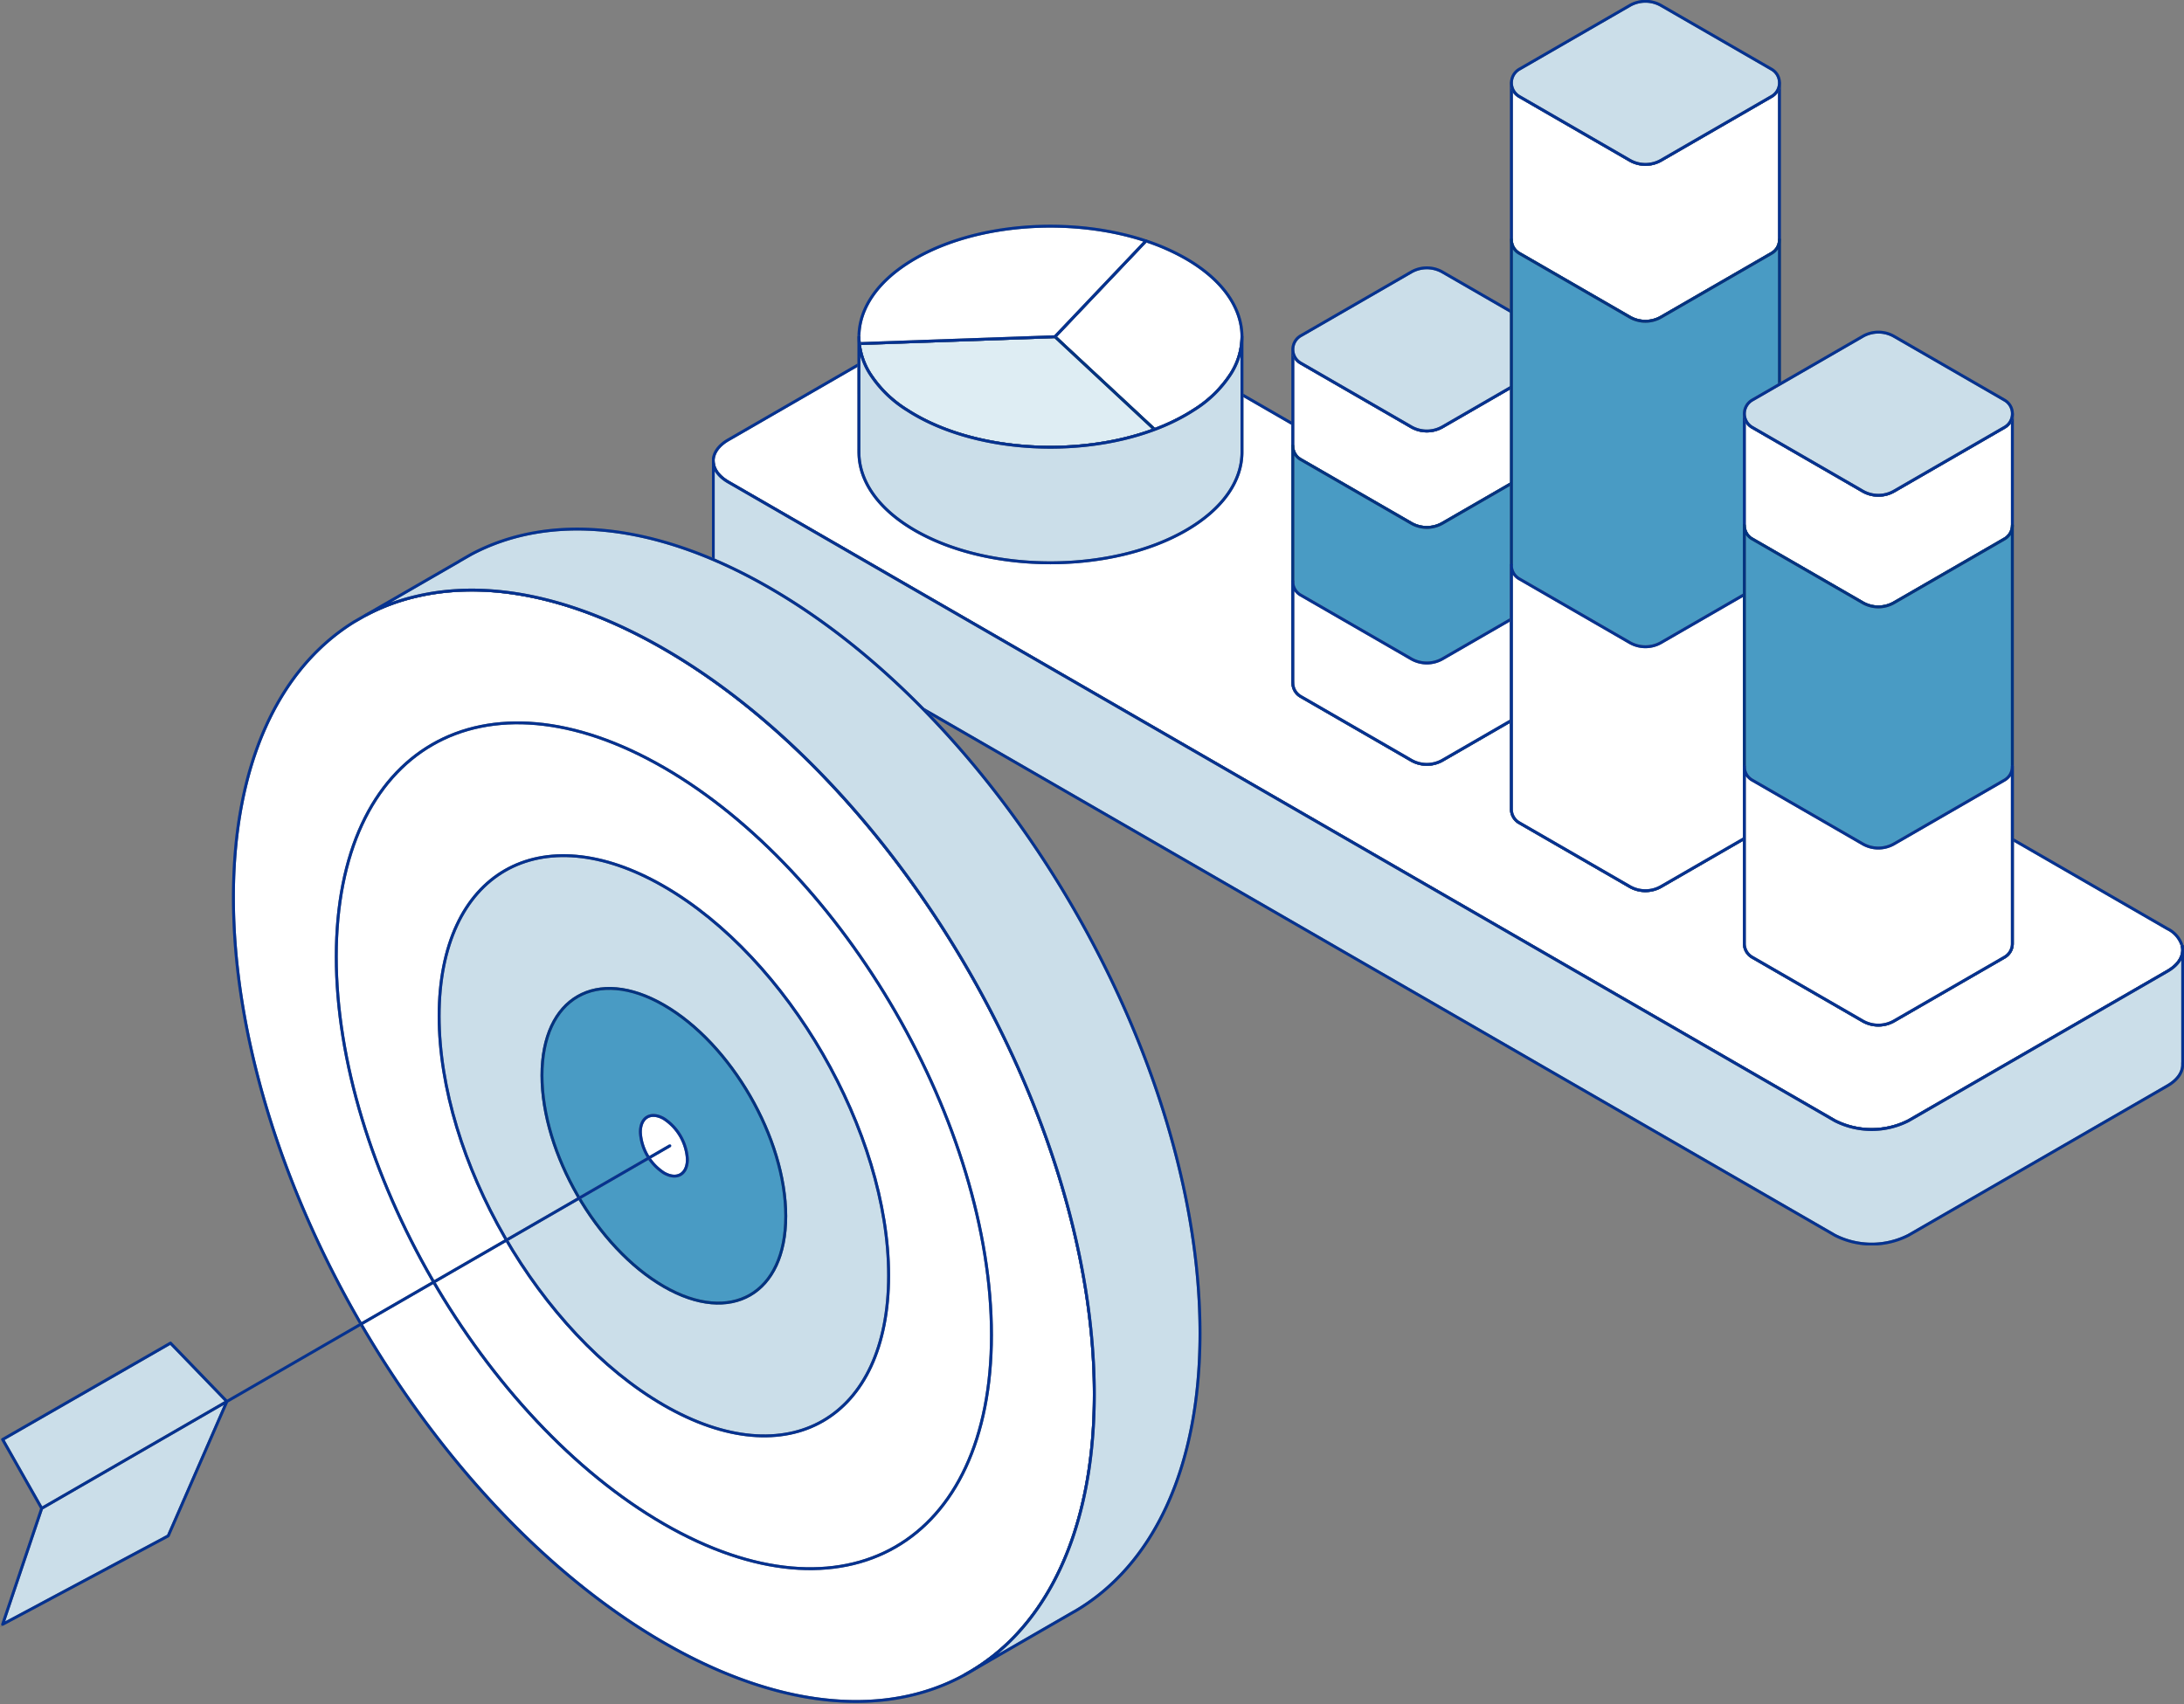 <svg xmlns="http://www.w3.org/2000/svg" xmlns:xlink="http://www.w3.org/1999/xlink" width="454.001" height="354.331" viewBox="0 0 454.001 354.331">
  <rect x="0" y="0" width="454.001" height="354.331" fill="#808080" stroke="none"/>
  <defs>
    <clipPath id="clip-path">
      <rect id="長方形_3066" data-name="長方形 3066" width="306" height="258.95" fill="none" stroke="#707070" stroke-width="0.6"/>
    </clipPath>
    <clipPath id="clip-path-2">
      <rect id="長方形_3065" data-name="長方形 3065" width="250" height="244.876" fill="none" stroke="#707070" stroke-width="0.6"/>
    </clipPath>
  </defs>
  <g id="グループ_7303" data-name="グループ 7303" transform="translate(-873.999 -2599.834)">
    <g id="グループ_5824" data-name="グループ 5824" transform="translate(1022 2599.834)">
      <g id="グループ_5823" data-name="グループ 5823" clip-path="url(#clip-path)">
        <path id="パス_111958" data-name="パス 111958" d="M302.6,209.718l-12.992,7.5-40.856,23.592a16.9,16.9,0,0,1-15.287,0L16.461,115.536l-12.992-7.5C1.35,106.815.3,105.218.3,103.62s1.05-3.2,3.169-4.413L57.316,68.122a16.9,16.9,0,0,1,15.287,0l230,132.77a5.831,5.831,0,0,1,3.072,3.645c.406,1.845-.627,3.769-3.072,5.181" transform="translate(-0.035 -7.782)" fill="#fff" stroke="#707070" stroke-width="0.6"/>
        <path id="パス_111959" data-name="パス 111959" d="M302.6,209.718l-12.992,7.5-40.856,23.592a16.9,16.9,0,0,1-15.287,0L16.461,115.536l-12.992-7.5C1.35,106.815.3,105.218.3,103.62s1.05-3.2,3.169-4.413L57.316,68.122a16.9,16.9,0,0,1,15.287,0l230,132.77a5.831,5.831,0,0,1,3.072,3.645C306.079,206.382,305.047,208.306,302.6,209.718Z" transform="translate(-0.035 -7.782)" fill="none" stroke="#053290" stroke-linecap="round" stroke-linejoin="round" stroke-width="0.6"/>
        <path id="パス_111960" data-name="パス 111960" d="M305.77,209.5v24.43h-.018c.088,1.651-.971,3.319-3.151,4.581L248.754,269.6a16.848,16.848,0,0,1-15.287,0l-230-132.771C1.35,135.609.3,134.012.3,132.414v-23.83c0,1.6,1.05,3.2,3.169,4.413l12.992,7.5L233.467,245.777a16.9,16.9,0,0,0,15.287,0l40.856-23.592,12.992-7.5c2.445-1.412,3.478-3.336,3.072-5.181Z" transform="translate(-0.035 -12.747)" fill="#cbdee9" stroke="#707070" stroke-width="0.6"/>
        <path id="パス_111961" data-name="パス 111961" d="M305.77,209.5v24.43h-.018c.088,1.651-.971,3.319-3.151,4.581L248.754,269.6a16.848,16.848,0,0,1-15.287,0l-230-132.771C1.35,135.609.3,134.012.3,132.414v-23.83c0,1.6,1.05,3.2,3.169,4.413l12.992,7.5L233.467,245.777a16.9,16.9,0,0,0,15.287,0l40.856-23.592,12.992-7.5c2.445-1.412,3.478-3.336,3.072-5.181Z" transform="translate(-0.035 -12.747)" fill="none" stroke="#053290" stroke-linecap="round" stroke-linejoin="round" stroke-width="0.6"/>
        <path id="パス_111962" data-name="パス 111962" d="M192.523,82.318v20.051a3.227,3.227,0,0,1-1.634,2.827l-22.956,13.258a6.525,6.525,0,0,1-6.535,0L138.427,105.2a3.236,3.236,0,0,1-1.626-2.827V82.318h.008a3.236,3.236,0,0,0,1.626,2.827L161.4,98.4a6.529,6.529,0,0,0,6.535,0l22.956-13.259a3.227,3.227,0,0,0,1.634-2.827" transform="translate(-16.059 -9.663)" fill="#fff" stroke="#707070" stroke-width="0.6"/>
        <path id="パス_111963" data-name="パス 111963" d="M192.523,82.318v20.051a3.227,3.227,0,0,1-1.634,2.827l-22.956,13.258a6.525,6.525,0,0,1-6.535,0L138.427,105.2a3.236,3.236,0,0,1-1.626-2.827V82.318h.008a3.236,3.236,0,0,0,1.626,2.827L161.4,98.4a6.529,6.529,0,0,0,6.535,0l22.956-13.259A3.227,3.227,0,0,0,192.523,82.318Z" transform="translate(-16.059 -9.663)" fill="none" stroke="#053290" stroke-linecap="round" stroke-linejoin="round" stroke-width="0.6"/>
        <path id="パス_111964" data-name="パス 111964" d="M192.524,105.036v49.271a3.221,3.221,0,0,1-1.642,2.825l-22.946,13.257a6.531,6.531,0,0,1-6.534,0L138.44,157.132a3.238,3.238,0,0,1-1.626-2.825H136.8V105.036a3.239,3.239,0,0,0,1.626,2.825L161.4,121.118a6.532,6.532,0,0,0,6.534,0l22.946-13.257a3.222,3.222,0,0,0,1.642-2.825" transform="translate(-16.059 -12.33)" fill="#499bc4" stroke="#707070" stroke-width="0.6"/>
        <path id="パス_111965" data-name="パス 111965" d="M192.524,105.036v49.271a3.221,3.221,0,0,1-1.642,2.825l-22.946,13.257a6.531,6.531,0,0,1-6.534,0L138.44,157.132a3.238,3.238,0,0,1-1.626-2.825H136.8V105.036a3.239,3.239,0,0,0,1.626,2.825L161.4,121.118a6.532,6.532,0,0,0,6.534,0l22.946-13.257A3.222,3.222,0,0,0,192.524,105.036Z" transform="translate(-16.059 -12.33)" fill="none" stroke="#003381" stroke-linecap="round" stroke-linejoin="round" stroke-width="0.6"/>
        <path id="パス_111966" data-name="パス 111966" d="M192.524,136.971v21.085a3.223,3.223,0,0,1-1.642,2.825l-22.946,13.256a6.531,6.531,0,0,1-6.534,0L138.44,160.882a3.24,3.24,0,0,1-1.626-2.825H136.8V136.971a3.24,3.24,0,0,0,1.626,2.826L161.4,153.054a6.531,6.531,0,0,0,6.534,0L190.882,139.8a3.223,3.223,0,0,0,1.642-2.826" transform="translate(-16.059 -16.079)" fill="#fff" stroke="#707070" stroke-width="0.6"/>
        <path id="パス_111967" data-name="パス 111967" d="M192.524,136.971v21.085a3.223,3.223,0,0,1-1.642,2.825l-22.946,13.256a6.531,6.531,0,0,1-6.534,0L138.44,160.882a3.24,3.24,0,0,1-1.626-2.825H136.8V136.971a3.24,3.24,0,0,0,1.626,2.826L161.4,153.054a6.531,6.531,0,0,0,6.534,0L190.882,139.8A3.223,3.223,0,0,0,192.524,136.971Z" transform="translate(-16.059 -16.079)" fill="none" stroke="#053290" stroke-linecap="round" stroke-linejoin="round" stroke-width="0.6"/>
        <path id="パス_111968" data-name="パス 111968" d="M192.524,80.062a3.227,3.227,0,0,1-1.634,2.827L167.934,96.148a6.529,6.529,0,0,1-6.535,0L138.436,82.889a3.277,3.277,0,0,1,0-5.661L161.4,63.978a6.533,6.533,0,0,1,6.535,0L190.89,77.228a3.232,3.232,0,0,1,1.634,2.834" transform="translate(-16.06 -7.408)" fill="#cbdee9" stroke="#707070" stroke-width="0.6"/>
        <path id="パス_111969" data-name="パス 111969" d="M192.524,80.062a3.227,3.227,0,0,1-1.634,2.827L167.934,96.148a6.529,6.529,0,0,1-6.535,0L138.436,82.889a3.277,3.277,0,0,1,0-5.661L161.4,63.978a6.533,6.533,0,0,1,6.535,0L190.89,77.228A3.232,3.232,0,0,1,192.524,80.062Z" transform="translate(-16.06 -7.408)" fill="none" stroke="#053290" stroke-linecap="round" stroke-linejoin="round" stroke-width="0.6"/>
        <path id="パス_111970" data-name="パス 111970" d="M244.006,19.517V52.128a3.228,3.228,0,0,1-1.634,2.826L219.416,68.213a6.529,6.529,0,0,1-6.535,0L189.91,54.955a3.236,3.236,0,0,1-1.626-2.826V19.517h.008a3.235,3.235,0,0,0,1.626,2.826L212.881,35.6a6.529,6.529,0,0,0,6.535,0l22.956-13.259a3.227,3.227,0,0,0,1.634-2.826" transform="translate(-22.103 -2.291)" fill="#fff" stroke="#707070" stroke-width="0.6"/>
        <path id="パス_111971" data-name="パス 111971" d="M244.006,19.517V52.128a3.228,3.228,0,0,1-1.634,2.826L219.416,68.213a6.529,6.529,0,0,1-6.535,0L189.91,54.955a3.236,3.236,0,0,1-1.626-2.826V19.517h.008a3.235,3.235,0,0,0,1.626,2.826L212.881,35.6a6.529,6.529,0,0,0,6.535,0l22.956-13.259A3.227,3.227,0,0,0,244.006,19.517Z" transform="translate(-22.103 -2.291)" fill="none" stroke="#053290" stroke-linecap="round" stroke-linejoin="round" stroke-width="0.6"/>
        <path id="パス_111972" data-name="パス 111972" d="M244.013,56.474v118.38a3.261,3.261,0,0,1-1.642,2.841L219.41,190.952a6.532,6.532,0,0,1-6.534,0l-22.963-13.257a3.245,3.245,0,0,1-1.626-2.841V56.474a3.239,3.239,0,0,0,1.626,2.825l22.963,13.257a6.532,6.532,0,0,0,6.534,0L242.371,59.3a3.254,3.254,0,0,0,1.642-2.825" transform="translate(-22.103 -6.63)" fill="#499bc4" stroke="#707070" stroke-width="0.6"/>
        <path id="パス_111973" data-name="パス 111973" d="M244.013,56.474v118.38a3.261,3.261,0,0,1-1.642,2.841L219.41,190.952a6.532,6.532,0,0,1-6.534,0l-22.963-13.257a3.245,3.245,0,0,1-1.626-2.841V56.474a3.239,3.239,0,0,0,1.626,2.825l22.963,13.257a6.532,6.532,0,0,0,6.534,0L242.371,59.3A3.254,3.254,0,0,0,244.013,56.474Z" transform="translate(-22.103 -6.63)" fill="none" stroke="#003381" stroke-linecap="round" stroke-linejoin="round" stroke-width="0.6"/>
        <path id="パス_111974" data-name="パス 111974" d="M244.013,133.148v50.707a3.26,3.26,0,0,1-1.642,2.841L219.41,199.953a6.532,6.532,0,0,1-6.534,0L189.913,186.7a3.244,3.244,0,0,1-1.626-2.841V133.148a3.239,3.239,0,0,0,1.626,2.825l22.963,13.257a6.532,6.532,0,0,0,6.534,0l22.962-13.257a3.255,3.255,0,0,0,1.642-2.825" transform="translate(-22.103 -15.631)" fill="#fff" stroke="#707070" stroke-width="0.6"/>
        <path id="パス_111975" data-name="パス 111975" d="M244.013,133.148v50.707a3.26,3.26,0,0,1-1.642,2.841L219.41,199.953a6.532,6.532,0,0,1-6.534,0L189.913,186.7a3.244,3.244,0,0,1-1.626-2.841V133.148a3.239,3.239,0,0,0,1.626,2.825l22.963,13.257a6.532,6.532,0,0,0,6.534,0l22.962-13.257A3.255,3.255,0,0,0,244.013,133.148Z" transform="translate(-22.103 -15.631)" fill="none" stroke="#053290" stroke-linecap="round" stroke-linejoin="round" stroke-width="0.6"/>
        <path id="パス_111976" data-name="パス 111976" d="M244.007,17.261a3.227,3.227,0,0,1-1.634,2.826L219.417,33.346a6.529,6.529,0,0,1-6.535,0L189.919,20.087a3.277,3.277,0,0,1,0-5.661l22.964-13.25a6.529,6.529,0,0,1,6.535,0l22.956,13.25a3.231,3.231,0,0,1,1.634,2.835" transform="translate(-22.104 -0.035)" fill="#cbdee9" stroke="#707070" stroke-width="0.6"/>
        <path id="パス_111977" data-name="パス 111977" d="M244.007,17.261a3.227,3.227,0,0,1-1.634,2.826L219.417,33.346a6.529,6.529,0,0,1-6.535,0L189.919,20.087a3.277,3.277,0,0,1,0-5.661l22.964-13.25a6.529,6.529,0,0,1,6.535,0l22.956,13.25A3.231,3.231,0,0,1,244.007,17.261Z" transform="translate(-22.104 -0.035)" fill="none" stroke="#053290" stroke-linecap="round" stroke-linejoin="round" stroke-width="0.6"/>
        <path id="パス_111978" data-name="パス 111978" d="M298.87,97.464v23.207a3.229,3.229,0,0,1-1.634,2.827L274.28,136.757a6.533,6.533,0,0,1-6.535,0L244.774,123.5a3.238,3.238,0,0,1-1.626-2.827V97.464h.008a3.236,3.236,0,0,0,1.626,2.826l22.964,13.259a6.529,6.529,0,0,0,6.535,0l22.956-13.259a3.227,3.227,0,0,0,1.634-2.826" transform="translate(-28.544 -11.442)" fill="#fff" stroke="#707070" stroke-width="0.6"/>
        <path id="パス_111979" data-name="パス 111979" d="M298.87,97.464v23.207a3.229,3.229,0,0,1-1.634,2.827L274.28,136.757a6.533,6.533,0,0,1-6.535,0L244.774,123.5a3.238,3.238,0,0,1-1.626-2.827V97.464h.008a3.236,3.236,0,0,0,1.626,2.826l22.964,13.259a6.529,6.529,0,0,0,6.535,0l22.956-13.259A3.227,3.227,0,0,0,298.87,97.464Z" transform="translate(-28.544 -11.442)" fill="none" stroke="#053290" stroke-linecap="round" stroke-linejoin="round" stroke-width="0.6"/>
        <path id="パス_111980" data-name="パス 111980" d="M298.862,123.761v86.958a3.238,3.238,0,0,1-1.626,2.825L274.274,226.8a6.53,6.53,0,0,1-6.533,0l-22.963-13.257a3.238,3.238,0,0,1-1.626-2.825V123.761a3.239,3.239,0,0,0,1.626,2.825l22.963,13.257a6.53,6.53,0,0,0,6.533,0l22.963-13.257a3.239,3.239,0,0,0,1.626-2.825" transform="translate(-28.544 -14.529)" fill="#499bc4" stroke="#707070" stroke-width="0.6"/>
        <path id="パス_111981" data-name="パス 111981" d="M298.862,123.761v86.958a3.238,3.238,0,0,1-1.626,2.825L274.274,226.8a6.53,6.53,0,0,1-6.533,0l-22.963-13.257a3.238,3.238,0,0,1-1.626-2.825V123.761a3.239,3.239,0,0,0,1.626,2.825l22.963,13.257a6.53,6.53,0,0,0,6.533,0l22.963-13.257A3.239,3.239,0,0,0,298.862,123.761Z" transform="translate(-28.544 -14.529)" fill="none" stroke="#003381" stroke-linecap="round" stroke-linejoin="round" stroke-width="0.6"/>
        <path id="パス_111982" data-name="パス 111982" d="M298.862,180.569v36.819a3.238,3.238,0,0,1-1.626,2.825L274.274,233.47a6.531,6.531,0,0,1-6.533,0l-22.963-13.257a3.238,3.238,0,0,1-1.626-2.825V180.569a3.239,3.239,0,0,0,1.626,2.825l22.963,13.257a6.529,6.529,0,0,0,6.533,0l22.963-13.257a3.239,3.239,0,0,0,1.626-2.825" transform="translate(-28.544 -21.197)" fill="#fff" stroke="#707070" stroke-width="0.6"/>
        <path id="パス_111983" data-name="パス 111983" d="M298.862,180.569v36.819a3.238,3.238,0,0,1-1.626,2.825L274.274,233.47a6.531,6.531,0,0,1-6.533,0l-22.963-13.257a3.238,3.238,0,0,1-1.626-2.825V180.569a3.239,3.239,0,0,0,1.626,2.825l22.963,13.257a6.529,6.529,0,0,0,6.533,0l22.963-13.257A3.239,3.239,0,0,0,298.862,180.569Z" transform="translate(-28.544 -21.197)" fill="none" stroke="#053290" stroke-linecap="round" stroke-linejoin="round" stroke-width="0.6"/>
        <path id="パス_111984" data-name="パス 111984" d="M298.871,95.208a3.227,3.227,0,0,1-1.634,2.826l-22.956,13.259a6.529,6.529,0,0,1-6.535,0L244.783,98.034a3.277,3.277,0,0,1,0-5.661l22.964-13.25a6.529,6.529,0,0,1,6.535,0l22.956,13.25a3.232,3.232,0,0,1,1.634,2.835" transform="translate(-28.545 -9.186)" fill="#cbdee9" stroke="#707070" stroke-width="0.6"/>
        <path id="パス_111985" data-name="パス 111985" d="M298.871,95.208a3.227,3.227,0,0,1-1.634,2.826l-22.956,13.259a6.529,6.529,0,0,1-6.535,0L244.783,98.034a3.277,3.277,0,0,1,0-5.661l22.964-13.25a6.529,6.529,0,0,1,6.535,0l22.956,13.25A3.232,3.232,0,0,1,298.871,95.208Z" transform="translate(-28.545 -9.186)" fill="none" stroke="#053290" stroke-linecap="round" stroke-linejoin="round" stroke-width="0.6"/>
        <path id="パス_111986" data-name="パス 111986" d="M119.656,76.672a14.564,14.564,0,0,1-2.262,7.647,24.54,24.54,0,0,1-7.839,7.651c-.5.326-1.023.643-1.561.953a43.973,43.973,0,0,1-6.5,3.043L80.775,76.672,99.7,56.75a44.863,44.863,0,0,1,8.294,3.671c7.775,4.485,11.663,10.368,11.663,16.251" transform="translate(-9.482 -6.662)" fill="#fff" stroke="#707070" stroke-width="0.6"/>
        <path id="パス_111987" data-name="パス 111987" d="M119.656,76.672a14.564,14.564,0,0,1-2.262,7.647,24.54,24.54,0,0,1-7.839,7.651c-.5.326-1.023.643-1.561.953a43.973,43.973,0,0,1-6.5,3.043L80.775,76.672,99.7,56.75a44.863,44.863,0,0,1,8.294,3.671C115.768,64.906,119.656,70.789,119.656,76.672Z" transform="translate(-9.482 -6.662)" fill="none" stroke="#053290" stroke-linecap="round" stroke-linejoin="round" stroke-width="0.6"/>
        <path id="パス_111988" data-name="パス 111988" d="M96.08,98.616c-15.427,5.779-36.267,4.767-49.792-3.043-.538-.311-1.062-.627-1.561-.953a24.564,24.564,0,0,1-7.834-7.651,14.865,14.865,0,0,1-2.184-6.214l40.659-1.433Z" transform="translate(-4.075 -9.312)" fill="#deedf3" stroke="#707070" stroke-width="0.6"/>
        <path id="パス_111989" data-name="パス 111989" d="M96.08,98.616c-15.427,5.779-36.267,4.767-49.792-3.043-.538-.311-1.062-.627-1.561-.953a24.564,24.564,0,0,1-7.834-7.651,14.865,14.865,0,0,1-2.184-6.214l40.659-1.433Z" transform="translate(-4.075 -9.312)" fill="none" stroke="#003381" stroke-linecap="round" stroke-linejoin="round" stroke-width="0.6"/>
        <path id="パス_111990" data-name="パス 111990" d="M94.282,56.343,75.358,76.265,34.7,77.7a12.78,12.78,0,0,1-.079-1.432c0-5.883,3.887-11.767,11.657-16.252,13.011-7.513,32.79-8.738,48-3.67" transform="translate(-4.064 -6.255)" fill="#fff" stroke="#707070" stroke-width="0.6"/>
        <path id="パス_111991" data-name="パス 111991" d="M94.282,56.343,75.358,76.265,34.7,77.7a12.78,12.78,0,0,1-.079-1.432c0-5.883,3.887-11.767,11.657-16.252C59.289,52.5,79.067,51.275,94.282,56.343Z" transform="translate(-4.064 -6.255)" fill="none" stroke="#053290" stroke-linecap="round" stroke-linejoin="round" stroke-width="0.6"/>
        <path id="パス_111992" data-name="パス 111992" d="M114.236,79.322v24.027c0,5.883-3.888,11.762-11.663,16.252-15.545,8.975-40.753,8.975-56.3,0-7.77-4.49-11.657-10.368-11.657-16.252h-.005V79.322h.005a14.565,14.565,0,0,0,2.262,7.647,24.567,24.567,0,0,0,7.835,7.651c.5.326,1.022.643,1.56.953,15.545,8.975,40.753,8.975,56.3,0,.538-.311,1.062-.628,1.561-.953a24.541,24.541,0,0,0,7.839-7.651,14.565,14.565,0,0,0,2.262-7.647" transform="translate(-4.063 -9.312)" fill="#cbdee9" stroke="#707070" stroke-width="0.6"/>
        <path id="パス_111993" data-name="パス 111993" d="M114.236,79.322v24.027c0,5.883-3.888,11.762-11.663,16.252-15.545,8.975-40.753,8.975-56.3,0-7.77-4.49-11.657-10.368-11.657-16.252h-.005V79.322h.005a14.565,14.565,0,0,0,2.262,7.647,24.567,24.567,0,0,0,7.835,7.651c.5.326,1.022.643,1.56.953,15.545,8.975,40.753,8.975,56.3,0,.538-.311,1.062-.628,1.561-.953a24.541,24.541,0,0,0,7.839-7.651A14.565,14.565,0,0,0,114.236,79.322Z" transform="translate(-4.063 -9.312)" fill="none" stroke="#053290" stroke-linecap="round" stroke-linejoin="round" stroke-width="0.6"/>
      </g>
    </g>
    <g id="グループ_5822" data-name="グループ 5822" transform="translate(873.999 2709.29)">
      <g id="グループ_5821" data-name="グループ 5821" clip-path="url(#clip-path-2)">
        <path id="パス_111944" data-name="パス 111944" d="M12.3,71.117c0,57.059,40.054,126.445,89.478,154.989,24.338,14.05,46.4,15.571,62.542,6.673A43.244,43.244,0,0,0,175.1,224.37c10.175-10.892,16.159-27.869,16.159-49.927,0-57.074-40.054-126.46-89.478-154.989C82.679,8.418,64.984,5.1,50.447,8.5a43.137,43.137,0,0,0-10.706,3.989l-2.426,1.393-.157.1C21.759,23.658,12.3,43.377,12.3,71.117" transform="translate(36.223 6.004)" fill="#fff" stroke="#707070" stroke-width="0.6"/>
        <path id="パス_111945" data-name="パス 111945" d="M12.3,71.117c0,57.059,40.054,126.445,89.478,154.989,24.338,14.05,46.4,15.571,62.542,6.673A43.244,43.244,0,0,0,175.1,224.37c10.175-10.892,16.159-27.869,16.159-49.927,0-57.074-40.054-126.46-89.478-154.989C82.679,8.418,64.984,5.1,50.447,8.5a43.137,43.137,0,0,0-10.706,3.989l-2.426,1.393-.157.1C21.759,23.658,12.3,43.377,12.3,71.117Z" transform="translate(36.223 6.004)" fill="none" stroke="#053290" stroke-linecap="round" stroke-linejoin="round" stroke-width="0.6"/>
        <path id="パス_111946" data-name="パス 111946" d="M23.979,70.929c0,43.43,30.489,96.24,68.1,117.955s68.1,4.112,68.1-39.318S129.691,53.325,92.08,31.61s-68.1-4.112-68.1,39.318" transform="translate(45.922 18.531)" fill="#fff" stroke="#707070" stroke-width="0.6"/>
        <path id="パス_111947" data-name="パス 111947" d="M23.979,70.929c0,43.43,30.489,96.24,68.1,117.955s68.1,4.112,68.1-39.318S129.691,53.325,92.08,31.61,23.979,27.5,23.979,70.929Z" transform="translate(45.922 18.531)" fill="none" stroke="#053290" stroke-linecap="round" stroke-linejoin="round" stroke-width="0.6"/>
        <path id="パス_111948" data-name="パス 111948" d="M35.659,70.746c0,29.794,20.917,66.023,46.72,80.919s46.72,2.821,46.72-26.973-20.917-66.023-46.72-80.919-46.72-2.821-46.72,26.972" transform="translate(55.624 31.059)" fill="#cbdee9" stroke="#707070" stroke-width="0.6"/>
        <path id="パス_111949" data-name="パス 111949" d="M35.659,70.746c0,29.794,20.917,66.023,46.72,80.919s46.72,2.821,46.72-26.973-20.917-66.023-46.72-80.919S35.659,40.952,35.659,70.746Z" transform="translate(55.624 31.059)" fill="none" stroke="#053290" stroke-linecap="round" stroke-linejoin="round" stroke-width="0.6"/>
        <path id="パス_111950" data-name="パス 111950" d="M47.339,70.563c0,16.159,11.344,35.807,25.338,43.886s25.338,1.53,25.338-14.629S86.67,64.013,72.677,55.934,47.339,54.4,47.339,70.563" transform="translate(65.325 43.586)" fill="#499bc4" stroke="#707070" stroke-width="0.6"/>
        <path id="パス_111951" data-name="パス 111951" d="M47.339,70.563c0,16.159,11.344,35.807,25.338,43.886s25.338,1.53,25.338-14.629S86.67,64.013,72.677,55.934,47.339,54.4,47.339,70.563Z" transform="translate(65.325 43.586)" fill="none" stroke="#003381" stroke-linecap="round" stroke-linejoin="round" stroke-width="0.6"/>
        <path id="パス_111952" data-name="パス 111952" d="M58.512,70.389A10.8,10.8,0,0,0,63.4,78.85c2.7,1.558,4.884.295,4.884-2.819A10.8,10.8,0,0,0,63.4,67.568c-2.7-1.558-4.886-.295-4.886,2.821" transform="translate(74.604 55.57)" fill="#fff" stroke="#707070" stroke-width="0.6"/>
        <path id="パス_111953" data-name="パス 111953" d="M58.512,70.389A10.8,10.8,0,0,0,63.4,78.85c2.7,1.558,4.884.295,4.884-2.819A10.8,10.8,0,0,0,63.4,67.568C60.7,66.01,58.512,67.273,58.512,70.389Z" transform="translate(74.604 55.57)" fill="none" stroke="#053290" stroke-linecap="round" stroke-linejoin="round" stroke-width="0.6"/>
        <path id="パス_111954" data-name="パス 111954" d="M.3,18.249A43.164,43.164,0,0,1,11.006,14.26c14.537-3.4,32.232-.086,51.333,10.949,49.425,28.53,89.478,97.915,89.478,154.988,0,22.057-5.984,39.035-16.159,49.927a43.252,43.252,0,0,1-10.777,8.41L147.6,225.418l.245-.13c16.029-9.413,25.945-29.4,25.945-57.777,0-57.074-40.052-126.458-89.478-154.988C60.215-1.383,38.359-3.019,22.271,5.563L19.846,6.956l-.143.1Z" transform="translate(75.664 0.249)" fill="#cbdee9" stroke="#707070" stroke-width="0.6"/>
        <path id="パス_111955" data-name="パス 111955" d="M.3,18.249A43.164,43.164,0,0,1,11.006,14.26c14.537-3.4,32.232-.086,51.333,10.949,49.425,28.53,89.478,97.915,89.478,154.988,0,22.057-5.984,39.035-16.159,49.927a43.252,43.252,0,0,1-10.777,8.41L147.6,225.418l.245-.13c16.029-9.413,25.945-29.4,25.945-57.777,0-57.074-40.052-126.458-89.478-154.988C60.215-1.383,38.359-3.019,22.271,5.563L19.846,6.956l-.143.1Z" transform="translate(75.664 0.249)" fill="none" stroke="#053290" stroke-linecap="round" stroke-linejoin="round" stroke-width="0.6"/>
        <path id="パス_111956" data-name="パス 111956" d="M68.618,145.739,60.5,169.845l34.425-18.39,12.192-27.941L95.393,111.373l-34.9,20.04,8.121,14.326L199.2,70.347" transform="translate(-59.949 58.432)" fill="#cbdee9" stroke="#707070" stroke-width="0.6"/>
        <path id="パス_111957" data-name="パス 111957" d="M68.618,145.739,60.5,169.845l34.425-18.39,12.192-27.941L95.393,111.373l-34.9,20.04,8.121,14.326L199.2,70.347" transform="translate(-59.949 58.432)" fill="none" stroke="#053290" stroke-linecap="round" stroke-linejoin="round" stroke-width="0.6"/>
      </g>
    </g>
  </g>
</svg>

